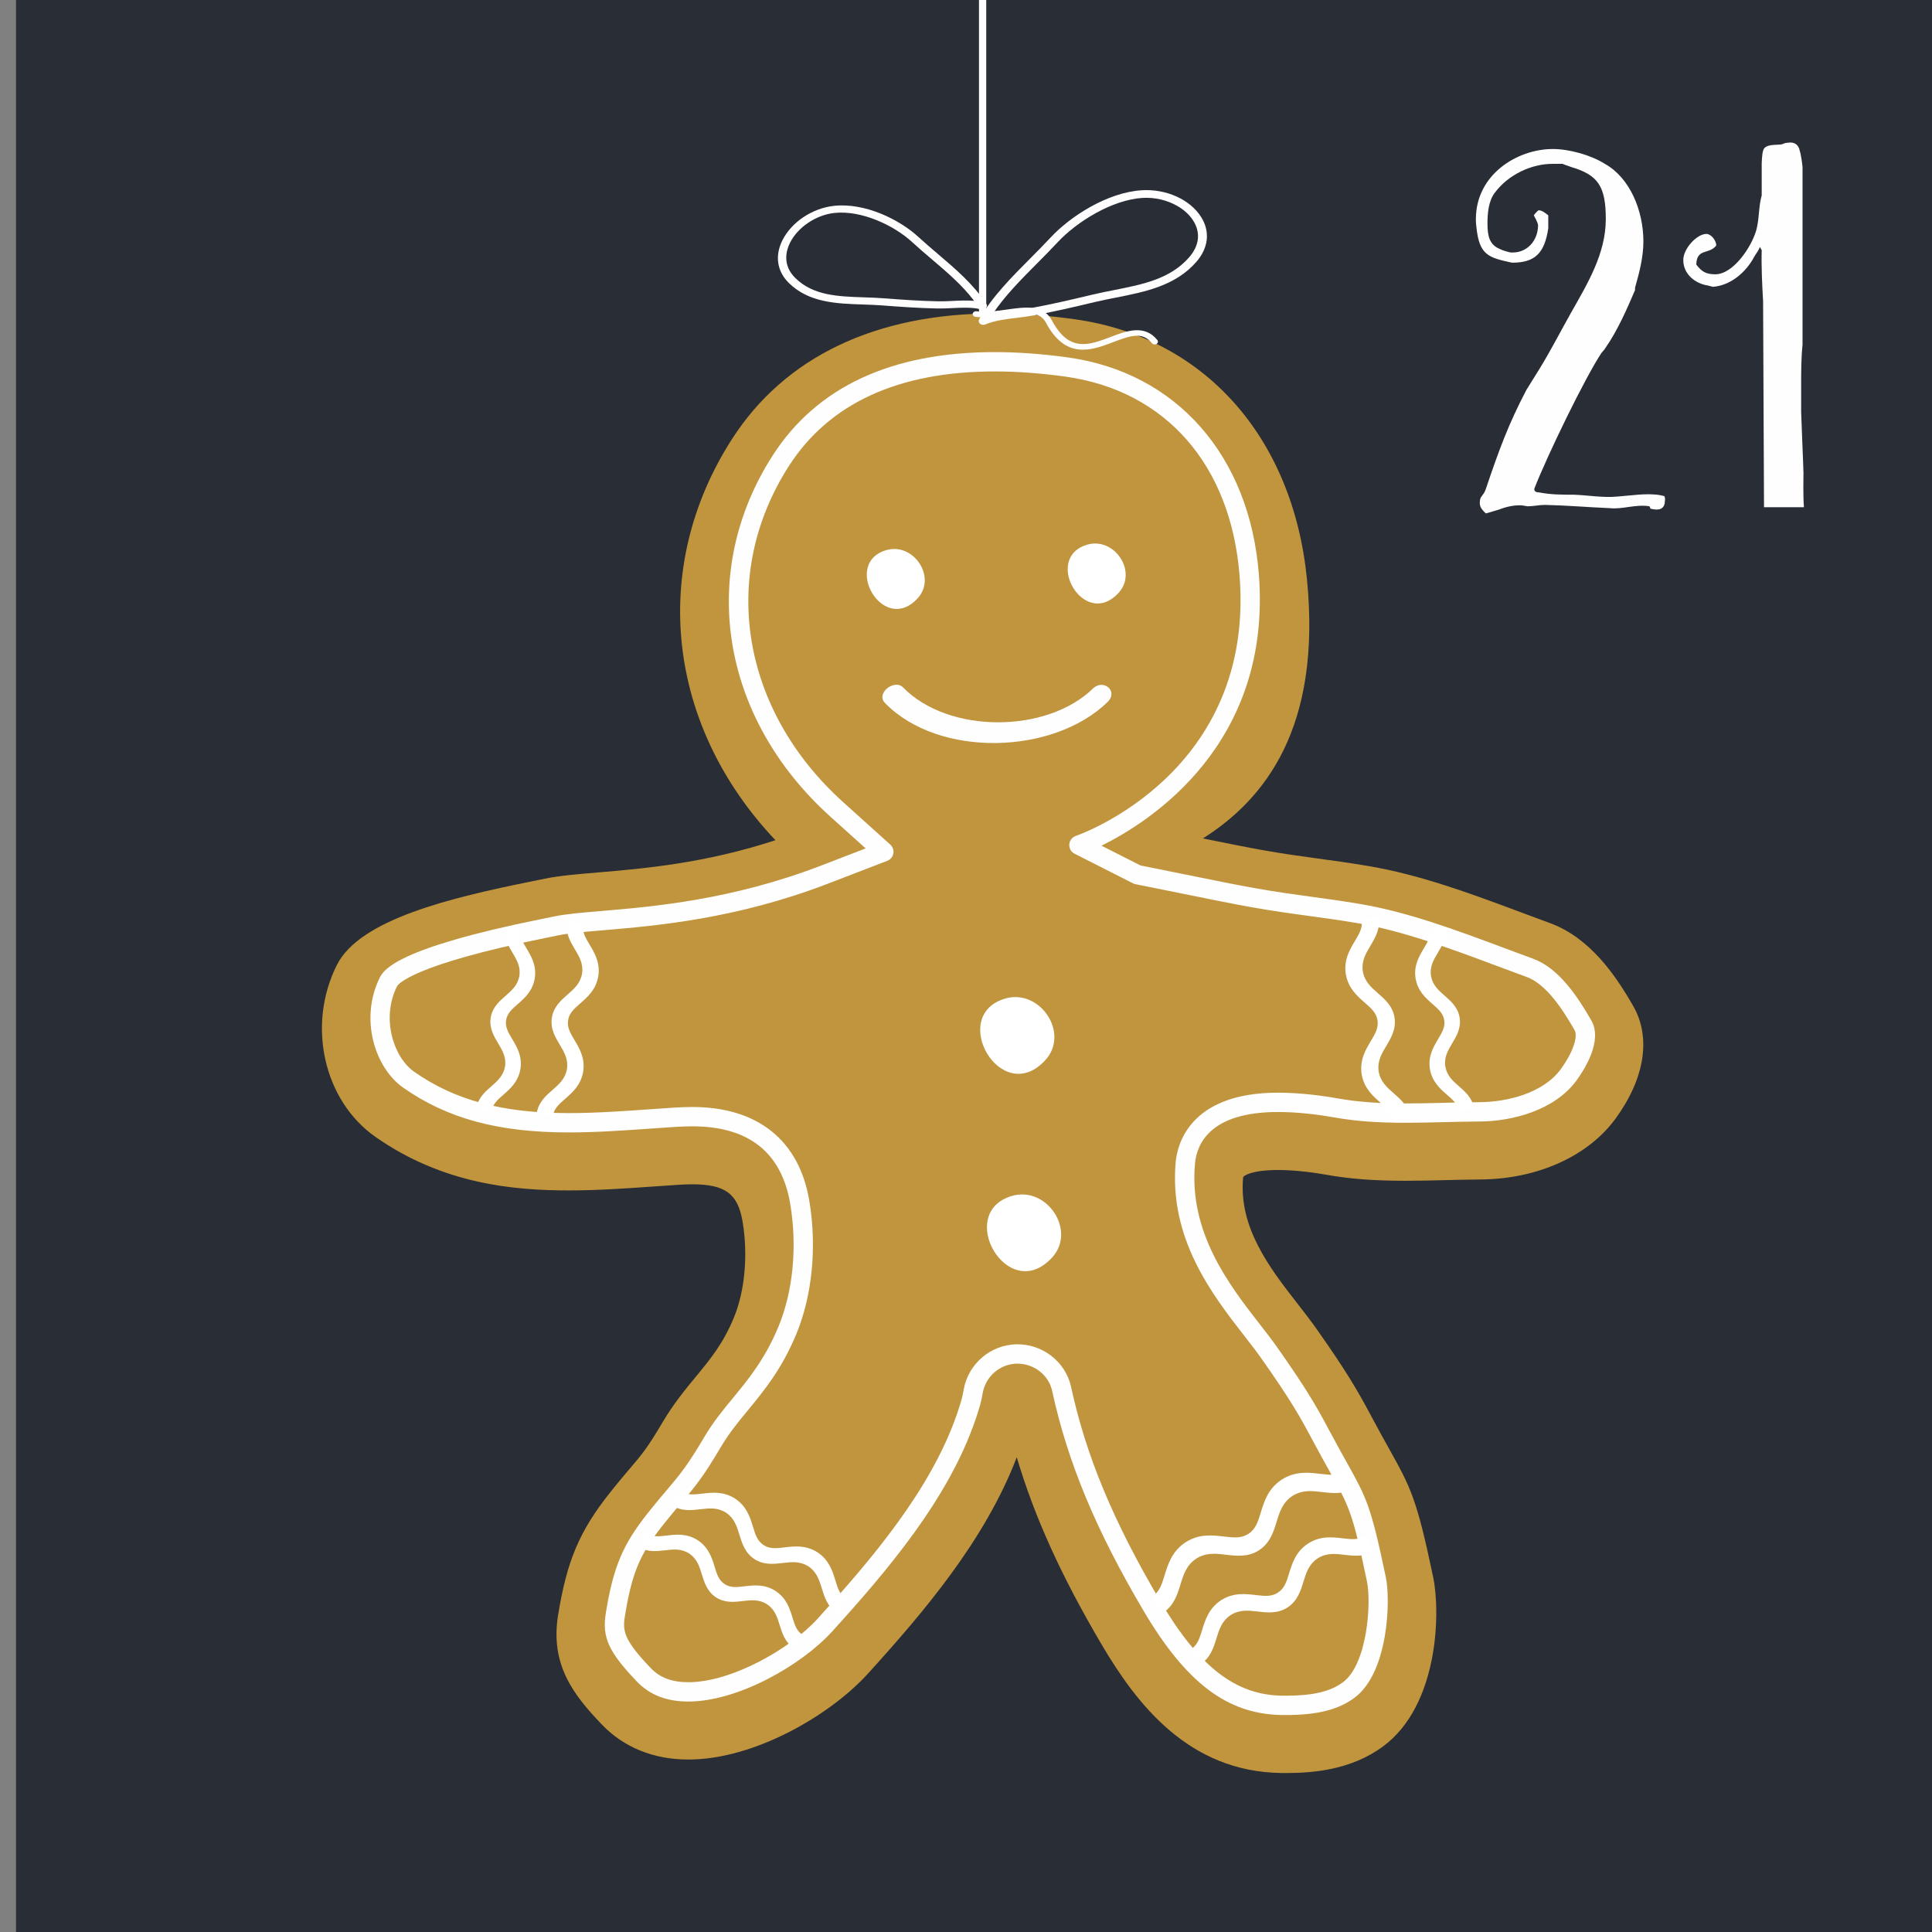<?xml version="1.0" encoding="UTF-8" standalone="no"?>
<!-- Created with Inkscape (http://www.inkscape.org/) -->

<svg
   width="282.222mm"
   height="282.222mm"
   viewBox="0 0 282.222 282.222"
   version="1.1"
   id="svg708158"
   xmlns="http://www.w3.org/2000/svg"
   xmlns:svg="http://www.w3.org/2000/svg">
  <rect x="0" y="0" width="282.222" height="282.222" fill="#808080" stroke="none"/>
  <defs
     id="defs708155">
    <clipPath
       clipPathUnits="userSpaceOnUse"
       id="clipPath12462">
      <path
         d="M 480.122,1494.57 H 877.356 V 1185.42 H 480.122 Z"
         id="path12460" />
    </clipPath>
    <clipPath
       clipPathUnits="userSpaceOnUse"
       id="clipPath12482">
      <path
         d="M 423.184,1637.56 H 794.925 V 1321.54 H 423.184 Z"
         id="path12480" />
    </clipPath>
    <clipPath
       clipPathUnits="userSpaceOnUse"
       id="clipPath23356">
      <path
         d="m 3255.91,2517.95 h 302.73 v -283.81 h -302.73 z"
         id="path23354" />
    </clipPath>
    <clipPath
       clipPathUnits="userSpaceOnUse"
       id="clipPath24694">
      <path
         d="m 1456.25,2503.52 h 68.61 v -134.61 h -68.61 z"
         id="path24692" />
    </clipPath>
    <linearGradient
       x1="0"
       y1="0"
       x2="1"
       y2="0"
       gradientUnits="userSpaceOnUse"
       gradientTransform="matrix(-0.031,-1.861,1.861,-0.031,1675.658,2578.454)"
       spreadMethod="pad"
       id="linearGradient24744">
      <stop
         style="stop-opacity:1;stop-color:#fcee83"
         offset="0"
         id="stop24740" />
      <stop
         style="stop-opacity:1;stop-color:#f6b620"
         offset="1"
         id="stop24742" />
    </linearGradient>
    <linearGradient
       x1="0"
       y1="0"
       x2="1"
       y2="0"
       gradientUnits="userSpaceOnUse"
       gradientTransform="matrix(-0.002,-0.126,0.126,-0.002,1687.946,2689.415)"
       spreadMethod="pad"
       id="linearGradient24764">
      <stop
         style="stop-opacity:1;stop-color:#fcee83"
         offset="0"
         id="stop24760" />
      <stop
         style="stop-opacity:1;stop-color:#f6b620"
         offset="1"
         id="stop24762" />
    </linearGradient>
    <clipPath
       clipPathUnits="userSpaceOnUse"
       id="clipPath12462-9">
      <path
         d="M 480.122,1494.57 H 877.356 V 1185.42 H 480.122 Z"
         id="path12460-1" />
    </clipPath>
    <clipPath
       clipPathUnits="userSpaceOnUse"
       id="clipPath12482-7">
      <path
         d="M 423.184,1637.56 H 794.925 V 1321.54 H 423.184 Z"
         id="path12480-7" />
    </clipPath>
    <clipPath
       clipPathUnits="userSpaceOnUse"
       id="clipPath23356-8">
      <path
         d="m 3255.91,2517.95 h 302.73 v -283.81 h -302.73 z"
         id="path23354-2" />
    </clipPath>
    <clipPath
       clipPathUnits="userSpaceOnUse"
       id="clipPath24694-7">
      <path
         d="m 1456.25,2503.52 h 68.61 v -134.61 h -68.61 z"
         id="path24692-5" />
    </clipPath>
    <clipPath
       clipPathUnits="userSpaceOnUse"
       id="clipPath12462-3">
      <path
         d="M 480.122,1494.57 H 877.356 V 1185.42 H 480.122 Z"
         id="path12460-8" />
    </clipPath>
    <clipPath
       clipPathUnits="userSpaceOnUse"
       id="clipPath12482-0">
      <path
         d="M 423.184,1637.56 H 794.925 V 1321.54 H 423.184 Z"
         id="path12480-4" />
    </clipPath>
    <clipPath
       clipPathUnits="userSpaceOnUse"
       id="clipPath24694-6">
      <path
         d="m 1456.25,2503.52 h 68.61 v -134.61 h -68.61 z"
         id="path24692-4" />
    </clipPath>
  </defs>
  <g
     id="layer1"
     transform="translate(518.432,14.092)">
    <g
       id="g649292"
       transform="matrix(0.353,0,0,-0.353,-4230.031,149.667)">
      <path
         d="m 11321.068,-335.802 h -800 v 800 h 800 z"
         style="fill:#292d36;fill-opacity:1;fill-rule:nonzero;stroke:none"
         id="path2948-6" />
      <path
         d="m 10922.568,303.26 h -3 v 160.938 h 3 z"
         style="fill:#fefefe;fill-opacity:1;fill-rule:nonzero;stroke:none"
         id="path2950-7" />
      <g
         id="g2952-7"
         transform="translate(11044.578,-269.79)">
        <path
           d="m 0,0 c -38.339,0.547 -59.785,28.633 -74.191,53.039 -16.574,28.106 -27.836,52.754 -35.187,77.625 -13.163,-34.422 -38.598,-64.195 -61.6,-89.555 C -186.611,23.883 -217.96,5.57 -245.271,5.57 c -14.359,0 -26.74,5.012 -35.803,14.492 -11.47,12.001 -21.488,24.493 -18.107,45.301 3.635,22.426 8.826,34.703 21.367,50.524 3.652,4.605 6.305,7.718 8.52,10.32 4.701,5.516 7.062,8.285 13.308,18.852 4.582,7.746 9.246,13.402 13.758,18.875 6.098,7.394 11.365,13.785 15.777,24.484 4.564,11.051 5.918,25.894 3.619,39.711 -1.925,11.57 -7.177,15.476 -20.814,15.476 -1.889,0 -3.834,-0.078 -5.825,-0.207 -3.284,-0.211 -6.593,-0.441 -9.921,-0.675 -11.493,-0.809 -23.378,-1.645 -35.358,-1.645 -22.555,0 -52.037,2.52 -80.058,22.184 -21.411,15.031 -28.402,46.261 -15.922,71.099 9.478,18.858 46.752,27.787 80.947,34.676 l 5.195,1.057 c 5.741,1.197 13.121,1.822 21.67,2.547 19.055,1.613 44.325,3.754 73.676,13.363 -44.797,47.281 -52.342,112.504 -17.992,165.984 21.849,34.018 59.459,52 108.765,52 10.505,0 21.633,-0.808 33.079,-2.402 53.37,-7.438 90.183,-48.576 96.078,-107.359 6.187,-61.737 -17.461,-91.311 -43.027,-107.485 9.5,-1.931 18.308,-3.707 24.5,-4.805 9.265,-1.64 15.972,-2.552 23.074,-3.517 6.172,-0.838 12.551,-1.705 20.801,-3.088 21.586,-3.623 42.699,-11.508 63.112,-19.135 4.04,-1.508 8.056,-3.008 12.044,-4.463 16.648,-6.084 27.211,-21.572 34.554,-34.388 7.43,-12.983 4.778,-29.916 -7.273,-46.467 -11.426,-15.692 -32.418,-25.141 -56.157,-25.277 -4.816,-0.032 -9.586,-0.149 -14.323,-0.262 -5.548,-0.137 -11.055,-0.27 -16.555,-0.27 -12.977,0 -23.075,0.774 -32.743,2.5 -4.105,0.731 -12.175,1.957 -20.019,1.957 -10.621,0 -14.309,-2.304 -14.383,-3.097 -1.933,-20.813 11.121,-37.59 22.641,-52.395 2.796,-3.594 5.433,-6.988 7.801,-10.351 11.827,-16.774 16.707,-24.985 22.59,-36.036 2.855,-5.367 5.226,-9.621 7.241,-13.238 9.11,-16.355 11.559,-20.75 18.372,-53.363 C 66.036,66.188 65.117,27.93 42.223,11.02 28.852,1.129 12.867,-0.012 2.008,-0.012 Z"
           style="fill:#c1953d;fill-opacity:1;fill-rule:nonzero;stroke:none"
           id="path2954-3" />
      </g>
      <g
         id="g2956-9"
         transform="translate(10929.394,-127.676)">
        <path
           d="m 0,0 c -11.882,-34.541 -37.48,-64.907 -61.721,-91.631 -20.394,-22.477 -71.773,-48.73 -98.385,-20.894 -11.831,12.375 -18.622,22.322 -15.995,38.492 3.248,20.04 7.598,31.516 19.739,46.836 11.502,14.506 12.873,13.879 22.446,30.071 10.344,17.484 21.755,24.284 30.045,44.38 5.519,13.36 6.479,29.846 4.114,44.071 -3.435,20.635 -17.725,23.059 -35.043,21.946 -39.322,-2.521 -82.247,-8.229 -120.229,18.421 -17.408,12.227 -24.373,39.065 -13.369,60.962 9.296,18.497 62.319,27.67 80.63,31.495 18.623,3.884 59.01,1.449 108.48,20.51 -48.178,43.378 -61.825,109.162 -26.033,164.891 29.145,45.378 82.595,53.161 134.008,45.998 51.324,-7.152 83.864,-46.77 89.224,-100.234 4.96,-49.485 -7.057,-88.297 -59.104,-110.001 16.102,-3.167 35.894,-7.373 47.142,-9.366 17.662,-3.127 26.514,-3.696 43.946,-6.62 25.031,-4.2 49.849,-14.508 73.738,-23.223 13.583,-4.962 22.916,-17.862 30.354,-30.849 6.579,-11.499 1.901,-25.833 -6.801,-37.779 -11.719,-16.104 -32.635,-21.89 -49.733,-21.989 -21.125,-0.132 -41.248,-1.892 -62.17,1.843 -15.201,2.709 -42.523,5.014 -43.77,-8.267 -2.733,-29.381 19.613,-50.678 31.862,-68.094 12.083,-17.14 16.693,-25.089 22.071,-35.194 15.376,-28.891 16.766,-25.8 24.845,-64.481 2.651,-12.72 1.714,-47.663 -17.638,-61.957 -10.787,-7.974 -23.907,-9.636 -37.36,-9.449 -31.973,0.455 -51.711,22.502 -67.408,49.101 C 27.038,-45.669 12.17,-11.77 5.839,29.061 4.914,21.717 4.268,14.263 2.246,7.108 1.556,4.727 0.819,2.347 0,0"
           style="fill:#c1953d;fill-opacity:1;fill-rule:nonzero;stroke:none"
           id="path2958-2" />
      </g>
      <g
         id="g2960-9"
         transform="translate(11160.412,21.577)">
        <path
           d="m 0,0 c -7.312,-10.051 -22.191,-13.699 -33.676,-13.766 -5.004,-0.031 -9.941,-0.148 -14.847,-0.269 l -0.567,-0.016 c -5.125,-0.121 -10.219,-0.246 -15.305,-0.246 -11.257,0 -19.835,0.637 -27.824,2.063 -6.125,1.093 -15.426,2.394 -24.937,2.394 -36.739,0 -41.633,-21.801 -42.262,-28.484 -2.965,-31.867 15.172,-55.176 28.461,-72.254 2.562,-3.297 4.984,-6.41 6.953,-9.215 12.035,-17.059 16.039,-24.176 20.777,-33.086 2.961,-5.551 5.414,-9.957 7.5,-13.703 8.219,-14.754 9.481,-17.02 15.422,-45.461 1.903,-9.117 0.121,-34.352 -9.941,-41.785 -5.195,-3.84 -12.465,-5.551 -23.551,-5.551 l -1.66,0.012 c -19.285,0.277 -34.375,12.023 -50.449,39.265 -19.305,32.727 -30.664,60.02 -36.824,88.497 -2.25,10.375 -11.762,17.8 -22.485,17.64 -10.82,-0.156 -20.056,-8.047 -21.963,-18.758 -0.289,-1.617 -0.572,-3.027 -0.836,-3.957 -0.562,-1.953 -1.187,-3.976 -1.894,-5.996 -10.848,-31.543 -35.444,-60.293 -57.645,-84.769 -11.549,-12.727 -35.824,-26.352 -53.552,-26.352 -6.807,0 -11.752,1.856 -15.563,5.84 -11.035,11.543 -11.721,15.23 -10.707,21.465 2.885,17.816 6.105,25.551 15.668,37.617 3.369,4.246 5.822,7.125 7.887,9.547 5.666,6.652 8.957,10.683 16.103,22.769 3.471,5.868 7.254,10.454 11.258,15.313 6.58,7.98 14.037,17.023 20.059,31.617 6.57,15.91 8.521,35.953 5.353,54.984 -4.17,25.075 -21.371,38.883 -48.432,38.883 -2.47,0 -5.015,-0.097 -7.623,-0.261 -3.335,-0.215 -6.701,-0.45 -10.089,-0.692 -10.987,-0.773 -22.348,-1.574 -33.393,-1.574 -27.389,0 -47.119,5.273 -63.975,17.102 -8.699,6.105 -13.709,22.234 -7.097,35.406 0.51,0.879 6.556,8.92 61.574,20.004 l 5.387,1.095 c 4.066,0.85 10.662,1.409 18.306,2.055 21.948,1.859 55.116,4.668 93.272,19.371 l 24.33,9.375 c 1.299,0.5 2.244,1.639 2.496,3.006 0.252,1.367 -0.223,2.77 -1.258,3.699 l -19.377,17.446 c -42.445,38.216 -51.521,94.164 -22.584,139.218 16.678,25.967 45.346,39.133 85.205,39.133 9.211,0 19.039,-0.719 29.215,-2.135 41.512,-5.785 68.457,-36.566 72.074,-82.338 6.399,-80.9 -64.757,-106.691 -67.789,-107.75 -1.515,-0.527 -2.57,-1.91 -2.675,-3.509 -0.11,-1.602 0.75,-3.112 2.179,-3.836 l 24.192,-12.26 c 0.328,-0.166 0.675,-0.285 1.035,-0.357 5.719,-1.123 11.906,-2.381 18.004,-3.622 l 1.004,-0.203 c 10.918,-2.22 21.226,-4.32 28.507,-5.611 9.813,-1.736 17.11,-2.729 24.391,-3.719 5.902,-0.802 12.004,-1.633 19.742,-2.931 18.946,-3.18 38.778,-10.59 57.957,-17.756 4.102,-1.531 8.176,-3.051 12.227,-4.531 C -6.113,35.094 0.641,24.746 5.613,16.062 7.168,13.352 4.805,6.598 0,0 m 12.559,20.039 c -5.653,9.863 -13.493,21.68 -24.059,25.539 -4.027,1.471 -8.086,2.985 -12.168,4.512 -19.531,7.297 -39.73,14.842 -59.437,18.15 -7.856,1.319 -14.02,2.156 -20.211,3 -6.977,0.948 -14.192,1.928 -23.844,3.639 -7.184,1.271 -17.445,3.361 -28.313,5.572 l -1.004,0.203 c -5.921,1.205 -11.929,2.426 -17.507,3.526 l -16.164,8.189 c 20.125,9.926 70.671,42.063 65.109,112.41 -3.879,49.041 -34.129,83.385 -78.949,89.629 -10.535,1.469 -20.739,2.213 -30.317,2.213 -42.759,0 -73.691,-14.402 -91.935,-42.809 -31.137,-48.476 -21.506,-108.55 23.963,-149.488 l 14.531,-13.084 -18.246,-7.031 c -37.092,-14.291 -69.576,-17.043 -91.08,-18.865 -7.897,-0.668 -14.715,-1.246 -19.237,-2.19 l -5.359,-1.09 c -60.141,-12.117 -65.238,-20.943 -67.025,-24.048 -8.678,-17.27 -2.075,-37.598 9.539,-45.75 18.285,-12.832 39.433,-18.555 68.57,-18.555 11.326,0 22.83,0.812 33.955,1.598 3.373,0.234 6.723,0.468 10.039,0.683 2.432,0.156 4.805,0.246 7.111,0.246 23.348,0 36.987,-10.832 40.542,-32.195 2.927,-17.602 1.158,-36.051 -4.858,-50.617 -5.562,-13.485 -12.615,-22.039 -18.836,-29.582 -4.209,-5.106 -8.183,-9.926 -11.973,-16.332 -6.812,-11.52 -9.933,-15.344 -15.322,-21.668 -2.094,-2.457 -4.601,-5.403 -8.049,-9.746 -10.343,-13.055 -14.222,-22.321 -17.298,-41.309 -1.62,-9.973 1.136,-16.051 12.824,-28.277 5.347,-5.59 12.33,-8.309 21.344,-8.309 20.496,0 46.832,15.039 59.478,28.977 22.736,25.062 47.941,54.566 59.277,87.523 0.75,2.141 1.422,4.313 2.03,6.418 0.32,1.137 0.674,2.82 1.017,4.754 1.237,6.945 7.209,12.059 14.205,12.16 6.989,0.039 13.102,-4.672 14.547,-11.336 6.352,-29.347 17.996,-57.371 37.754,-90.863 17.68,-29.965 34.797,-42.883 57.234,-43.203 h 0.032 l 1.707,-0.012 c 12.933,0 21.672,2.195 28.332,7.117 14.054,10.379 15.023,40.25 13.015,49.852 -6.187,29.637 -7.921,32.75 -16.257,47.719 -2.071,3.714 -4.5,8.074 -7.43,13.574 -4.879,9.176 -9,16.492 -21.297,33.926 -2.074,2.957 -4.555,6.148 -7.23,9.586 -12.422,15.964 -29.434,37.828 -26.758,66.539 0.738,7.925 6.183,21.226 34.293,21.226 8.929,0 17.726,-1.234 23.531,-2.269 8.469,-1.512 17.484,-2.188 29.23,-2.188 5.149,0 10.305,0.125 15.5,0.25 l 0.567,0.012 c 4.859,0.121 9.75,0.238 14.699,0.269 13.438,0.075 31.027,4.598 40.098,17.055 3.41,4.684 10.832,16.469 6.09,24.75"
           style="fill:#fefefe;fill-opacity:1;fill-rule:nonzero;stroke:none"
           id="path2962-1" />
      </g>
      <g
         id="g2964-7"
         transform="translate(10894.191,216.326)">
        <path
           d="M 0,0 C 8.033,8.761 -1.767,23.229 -12.996,19.922 -31.528,14.457 -14.237,-15.53 0,0"
           style="fill:#ffffff;fill-opacity:1;fill-rule:nonzero;stroke:none"
           id="path2966-4" />
      </g>
      <g
         id="g2968-6"
         transform="translate(10947.008,25.186)">
        <path
           d="M 0,0 C 10.281,11.215 -2.253,29.729 -16.615,25.495 -40.338,18.501 -18.211,-19.871 0,0"
           style="fill:#ffffff;fill-opacity:1;fill-rule:nonzero;stroke:none"
           id="path2970-0" />
      </g>
      <g
         id="g2972-6"
         transform="translate(10949.812,-56.485)">
        <path
           d="M 0,0 C 10.271,11.214 -2.26,29.729 -16.626,25.491 -40.34,18.508 -18.225,-19.869 0,0"
           style="fill:#ffffff;fill-opacity:1;fill-rule:nonzero;stroke:none"
           id="path2974-4" />
      </g>
      <g
         id="g2976-2"
         transform="translate(10977.334,218.583)">
        <path
           d="M 0,0 C 8.036,8.764 -1.77,23.234 -12.997,19.923 -31.527,14.46 -14.234,-15.526 0,0"
           style="fill:#ffffff;fill-opacity:1;fill-rule:nonzero;stroke:none"
           id="path2978-3" />
      </g>
      <g
         id="g2980-1"
         transform="translate(10880.686,172.969)">
        <path
           d="m 0,0 c 22.335,-22.838 69.676,-21.411 92.084,0.434 4.644,4.525 -1.783,9.73 -6.028,5.591 C 66.97,-12.58 26.328,-12.819 7.474,6.459 3.883,10.131 -3.944,4.032 0,0"
           style="fill:#fefefe;fill-opacity:1;fill-rule:nonzero;stroke:none"
           id="path2982-4" />
      </g>
      <g
         id="g2984-6"
         transform="translate(10732.323,71.459)">
        <path
           d="m 0,0 c -1.652,2.765 -2.954,4.95 -2.506,7.777 l -6.378,1.01 c -0.678,-4.282 1.327,-7.649 3.101,-10.619 1.746,-2.926 3.396,-5.69 2.836,-9.538 -0.656,-3.834 -3.079,-5.954 -5.644,-8.197 -2.603,-2.277 -5.551,-4.858 -6.229,-9.141 -0.678,-4.283 1.327,-7.649 3.101,-10.619 1.746,-2.926 3.396,-5.691 2.836,-9.538 -0.656,-3.834 -3.079,-5.954 -5.644,-8.198 -2.604,-2.276 -5.551,-4.857 -6.229,-9.141 l 6.378,-1.009 c 0.447,2.828 2.36,4.503 4.786,6.622 2.883,2.524 6.143,5.378 7.061,10.58 h 0.006 c 0.014,0.093 0.028,0.183 0.043,0.271 l -0.006,0.001 c 0.734,5.231 -1.485,8.953 -3.448,12.243 -1.652,2.766 -2.954,4.951 -2.506,7.777 0.447,2.829 2.36,4.504 4.786,6.624 2.883,2.523 6.143,5.377 7.061,10.579 h 0.006 c 0.014,0.094 0.028,0.183 0.043,0.271 l -0.006,10e-4 C 4.182,-7.013 1.963,-3.291 0,0"
           style="fill:#ffffff;fill-opacity:1;fill-rule:nonzero;stroke:none"
           id="path2986-9" />
      </g>
      <g
         id="g2988-7"
         transform="translate(10758.425,73.014)">
        <path
           d="m 0,0 c -1.74,2.913 -3.111,5.215 -2.64,8.192 l -6.717,1.064 c -0.714,-4.511 1.398,-8.057 3.266,-11.185 1.84,-3.082 3.577,-5.994 2.987,-10.046 -0.69,-4.039 -3.243,-6.271 -5.944,-8.633 -2.743,-2.399 -5.848,-5.118 -6.561,-9.629 -0.714,-4.511 1.398,-8.057 3.266,-11.184 1.839,-3.082 3.577,-5.994 2.987,-10.047 -0.691,-4.038 -3.244,-6.271 -5.945,-8.634 -2.742,-2.398 -5.846,-5.116 -6.561,-9.628 l 6.717,-1.064 c 0.472,2.98 2.487,4.743 5.042,6.976 3.037,2.658 6.471,5.664 7.437,11.144 l 0.006,-10e-4 c 0.016,0.099 0.031,0.193 0.045,0.285 l -0.006,10e-4 c 0.774,5.511 -1.564,9.431 -3.631,12.896 -1.74,2.913 -3.112,5.215 -2.64,8.192 0.472,2.98 2.487,4.743 5.041,6.976 3.037,2.657 6.471,5.664 7.437,11.143 h 0.006 c 0.016,0.099 0.031,0.193 0.045,0.286 H 3.632 C 4.405,-7.385 2.068,-3.465 0,0"
           style="fill:#ffffff;fill-opacity:1;fill-rule:nonzero;stroke:none"
           id="path2990-2" />
      </g>
      <g
         id="g2992-8"
         transform="translate(10790.333,-171.529)">
        <path
           d="M 0,0 C -3.24,-0.384 -5.799,-0.684 -8.229,0.899 L -11.8,-4.579 c 3.679,-2.399 7.622,-1.938 11.101,-1.526 3.428,0.405 6.667,0.787 9.992,-1.324 3.274,-2.192 4.232,-5.309 5.246,-8.609 1.027,-3.35 2.194,-7.143 5.875,-9.542 3.679,-2.398 7.622,-1.937 11.101,-1.525 3.428,0.405 6.667,0.786 9.993,-1.324 3.273,-2.192 4.231,-5.309 5.244,-8.609 1.028,-3.35 2.196,-7.143 5.876,-9.542 l 3.572,5.479 c -2.43,1.584 -3.187,4.046 -4.144,7.166 -1.14,3.71 -2.431,7.905 -6.862,10.906 l 0.004,0.005 c -0.081,0.052 -0.157,0.102 -0.233,0.151 l -0.004,-0.004 c -4.533,2.843 -8.893,2.331 -12.747,1.877 -3.24,-0.384 -5.799,-0.684 -8.228,0.899 -2.43,1.584 -3.187,4.046 -4.144,7.166 -1.14,3.71 -2.43,7.906 -6.862,10.906 l 0.003,0.005 c -0.08,0.052 -0.156,0.102 -0.233,0.152 L 12.748,-1.877 C 8.214,0.966 3.854,0.454 0,0"
           style="fill:#ffffff;fill-opacity:1;fill-rule:nonzero;stroke:none"
           id="path2994-1" />
      </g>
      <g
         id="g2996-6"
         transform="translate(10805.027,-154.185)">
        <path
           d="m 0,0 c -3.431,-0.406 -6.141,-0.724 -8.712,0.952 l -3.782,-5.802 c 3.895,-2.539 8.07,-2.05 11.754,-1.615 3.63,0.429 7.059,0.833 10.581,-1.4 3.466,-2.323 4.48,-5.623 5.553,-9.116 1.088,-3.547 2.324,-7.563 6.221,-10.104 3.896,-2.539 8.07,-2.05 11.754,-1.614 3.629,0.428 7.059,0.832 10.58,-1.403 3.467,-2.321 4.481,-5.622 5.554,-9.115 1.088,-3.547 2.324,-7.562 6.221,-10.103 l 3.782,5.801 c -2.573,1.678 -3.375,4.285 -4.387,7.587 -1.207,3.929 -2.574,8.37 -7.265,11.548 l 0.002,0.005 c -0.085,0.056 -0.166,0.108 -0.246,0.161 l -0.004,-0.006 c -4.8,3.011 -9.416,2.469 -13.497,1.989 -3.43,-0.407 -6.14,-0.725 -8.712,0.952 -2.573,1.678 -3.375,4.284 -4.388,7.587 -1.207,3.928 -2.573,8.371 -7.265,11.548 l 0.004,0.004 c -0.086,0.056 -0.167,0.109 -0.247,0.162 L 13.498,-1.988 C 8.697,1.022 4.082,0.48 0,0"
           style="fill:#ffffff;fill-opacity:1;fill-rule:nonzero;stroke:none"
           id="path2998-5" />
      </g>
      <g
         id="g3000-7"
         transform="translate(11070.091,-172.676)">
        <path
           d="m 0,0 c 3.622,-0.429 6.482,-0.764 9.197,1.006 l 3.992,-6.124 C 9.077,-7.799 4.67,-7.283 0.782,-6.823 c -3.831,0.452 -7.451,0.879 -11.169,-1.48 -3.658,-2.45 -4.729,-5.934 -5.861,-9.622 -1.149,-3.743 -2.453,-7.982 -6.567,-10.664 -4.112,-2.681 -8.518,-2.164 -12.407,-1.705 -3.831,0.452 -7.451,0.879 -11.169,-1.479 -3.658,-2.451 -4.729,-5.935 -5.861,-9.623 -1.149,-3.744 -2.454,-7.982 -6.567,-10.664 l -3.992,6.124 c 2.716,1.771 3.561,4.522 4.631,8.009 1.274,4.146 2.717,8.835 7.669,12.189 l -0.004,0.006 c 0.091,0.058 0.177,0.114 0.261,0.169 l 0.003,-0.005 c 5.067,3.177 9.939,2.605 14.247,2.097 3.622,-0.428 6.482,-0.763 9.197,1.006 2.716,1.771 3.562,4.523 4.631,8.009 1.274,4.146 2.717,8.835 7.669,12.188 l -0.004,0.006 c 0.091,0.059 0.176,0.115 0.261,0.169 l 0.003,-0.005 C -9.18,1.08 -4.308,0.508 0,0"
           style="fill:#ffffff;fill-opacity:1;fill-rule:nonzero;stroke:none"
           id="path3002-7" />
      </g>
      <g
         id="g3004-2"
         transform="translate(11060.703,-145.988)">
        <path
           d="m 0,0 c 4.002,-0.474 7.165,-0.845 10.165,1.111 l 4.412,-6.768 C 10.032,-8.62 5.162,-8.05 0.863,-7.542 c -4.234,0.5 -8.235,0.972 -12.343,-1.635 -4.044,-2.708 -5.228,-6.559 -6.479,-10.635 -1.27,-4.137 -2.712,-8.823 -7.258,-11.787 -4.545,-2.963 -9.415,-2.392 -13.714,-1.883 -4.234,0.499 -8.235,0.97 -12.343,-1.636 -4.044,-2.708 -5.227,-6.56 -6.479,-10.636 -1.269,-4.137 -2.712,-8.822 -7.258,-11.786 l -4.412,6.769 c 3.001,1.957 3.937,4.998 5.118,8.851 1.409,4.583 3.003,9.766 8.476,13.472 l -0.004,0.007 c 0.1,0.064 0.195,0.126 0.288,0.186 l 0.004,-0.006 c 5.601,3.513 10.985,2.88 15.747,2.32 4.002,-0.474 7.164,-0.845 10.164,1.111 3.003,1.957 3.938,4.998 5.119,8.851 1.408,4.583 3.003,9.766 8.476,13.472 l -0.004,0.006 c 0.1,0.065 0.195,0.127 0.288,0.188 l 0.004,-0.006 C -10.146,1.193 -4.762,0.561 0,0"
           style="fill:#ffffff;fill-opacity:1;fill-rule:nonzero;stroke:none"
           id="path3006-5" />
      </g>
      <g
         id="g3008-5"
         transform="translate(11103.654,71.459)">
        <path
           d="m 0,0 c 1.652,2.765 2.955,4.95 2.507,7.777 l 6.377,1.01 C 9.562,4.505 7.557,1.138 5.783,-1.832 4.037,-4.758 2.387,-7.522 2.947,-11.37 c 0.656,-3.834 3.079,-5.954 5.644,-8.197 2.604,-2.277 5.551,-4.858 6.229,-9.141 0.678,-4.283 -1.327,-7.649 -3.101,-10.619 -1.746,-2.926 -3.396,-5.691 -2.835,-9.538 0.655,-3.834 3.078,-5.954 5.643,-8.198 2.604,-2.276 5.551,-4.857 6.229,-9.141 l -6.377,-1.009 c -0.448,2.828 -2.361,4.503 -4.787,6.622 -2.883,2.524 -6.143,5.378 -7.061,10.58 H 2.525 c -0.014,0.093 -0.028,0.183 -0.042,0.271 l 0.005,0.001 c -0.734,5.231 1.485,8.953 3.448,12.243 1.652,2.766 2.954,4.951 2.507,7.777 -0.448,2.829 -2.361,4.504 -4.787,6.624 -2.883,2.523 -6.143,5.377 -7.061,10.579 h -0.006 c -0.014,0.094 -0.028,0.183 -0.042,0.271 l 0.005,10e-4 C -4.182,-7.013 -1.963,-3.291 0,0"
           style="fill:#ffffff;fill-opacity:1;fill-rule:nonzero;stroke:none"
           id="path3010-0" />
      </g>
      <g
         id="g3012-3"
         transform="translate(11075.147,74.533)">
        <path
           d="M 0,0 C 1.826,3.057 3.265,5.473 2.771,8.597 L 9.819,9.713 C 10.568,4.979 8.352,1.258 6.392,-2.023 4.461,-5.258 2.638,-8.313 3.257,-12.565 c 0.725,-4.239 3.404,-6.581 6.238,-9.061 2.878,-2.517 6.135,-5.368 6.885,-10.103 0.749,-4.734 -1.467,-8.455 -3.427,-11.737 -1.931,-3.233 -3.754,-6.289 -3.135,-10.542 0.725,-4.237 3.403,-6.581 6.238,-9.06 2.878,-2.516 6.135,-5.369 6.885,-10.104 l -7.049,-1.115 c -0.495,3.126 -2.609,4.976 -5.29,7.319 -3.186,2.789 -6.79,5.944 -7.804,11.695 l -0.006,-0.002 c -0.017,0.104 -0.033,0.203 -0.048,0.299 l 0.006,10e-4 c -0.812,5.784 1.641,9.897 3.811,13.534 1.826,3.055 3.265,5.471 2.77,8.595 -0.495,3.126 -2.609,4.978 -5.29,7.321 -3.187,2.788 -6.79,5.943 -7.804,11.693 l -0.007,-10e-4 c -0.016,0.104 -0.031,0.202 -0.047,0.3 l 0.006,10e-4 C -4.623,-7.75 -2.17,-3.636 0,0"
           style="fill:#ffffff;fill-opacity:1;fill-rule:nonzero;stroke:none"
           id="path3014-4" />
      </g>
      <g
         id="g3016-5"
         transform="translate(10880.251,340.462)">
        <path
           d="m 0,0 c 6.724,-0.52 14.551,-1.087 22.366,-1.245 1.935,-0.041 3.924,0.055 6.03,0.156 2.953,0.142 5.975,0.287 8.899,0.035 -4.841,6.429 -11.054,11.72 -17.584,17.28 -2.729,2.323 -5.461,4.65 -8.092,7.068 -7.519,6.92 -21.002,13.269 -32.223,12.017 -7.54,-0.838 -15.053,-5.889 -18.254,-12.268 -1.569,-3.128 -3.373,-9.189 2.17,-14.649 C -29.279,1.102 -19.093,0.76 -8.309,0.4 -5.533,0.307 -2.749,0.212 0,0 m 41.199,-4.602 c -0.313,-0.073 -0.644,-0.074 -0.956,0.008 -3.585,0.946 -7.822,0.741 -11.92,0.545 -2.081,-0.1 -4.234,-0.203 -6.307,-0.159 -7.915,0.159 -15.81,0.731 -22.587,1.256 -2.692,0.208 -5.419,0.299 -8.138,0.39 -10.996,0.368 -22.366,0.748 -30.663,8.916 -4.9,4.825 -5.866,11.268 -2.648,17.678 3.765,7.505 12.292,13.211 21.232,14.218 12.906,1.439 27.202,-5.65 35.022,-12.848 2.602,-2.392 5.308,-4.696 8.009,-6.996 7.311,-6.225 14.871,-12.663 20.15,-20.785 0.338,-0.522 0.246,-1.195 -0.233,-1.688 -0.258,-0.267 -0.597,-0.45 -0.961,-0.535"
           style="fill:#fefefe;fill-opacity:1;fill-rule:nonzero;stroke:none"
           id="path3018-2" />
      </g>
      <g
         id="g3020-6"
         transform="translate(11001.498,378.763)">
        <path
           d="m 0,0 c -4.113,2.324 -9.215,3.56 -14.275,3.246 -12.569,-0.778 -27.204,-9.851 -35.163,-18.411 -2.768,-2.978 -5.657,-5.881 -8.539,-8.778 -6.525,-6.562 -13.243,-13.315 -18.273,-20.808 3.144,0.762 6.419,1.159 9.62,1.545 2.336,0.283 4.543,0.551 6.688,0.949 7.851,1.458 15.55,3.219 24.694,5.413 l 0.002,-10e-4 c 3.023,0.724 6.091,1.33 9.149,1.936 11.975,2.366 23.284,4.602 31.117,13.557 4.244,4.855 4.844,10.263 1.688,15.226 C 5.148,-3.676 2.805,-1.584 0,0 m -81.21,-49.034 c -0.104,0.058 -0.203,0.127 -0.295,0.205 -0.557,0.482 -0.699,1.215 -0.349,1.823 5.36,9.342 13.341,17.365 21.06,25.127 2.856,2.871 5.715,5.746 8.458,8.696 8.203,8.821 23.528,18.715 37.794,19.6 C -4.471,7.039 5.373,2.604 9.96,-4.604 c 3.836,-6.032 3.116,-12.831 -1.978,-18.656 -8.644,-9.885 -21.151,-12.357 -33.247,-14.748 -3.003,-0.594 -6.017,-1.188 -8.984,-1.898 -9.209,-2.209 -16.969,-3.983 -24.911,-5.458 -2.276,-0.423 -4.654,-0.711 -6.952,-0.99 -4.576,-0.553 -9.305,-1.125 -13.267,-2.782 -0.597,-0.249 -1.291,-0.204 -1.831,0.102"
           style="fill:#fefefe;fill-opacity:1;fill-rule:nonzero;stroke:none"
           id="path3022-5" />
      </g>
      <g
         id="g3024-6"
         transform="translate(10962.598,319.205)">
        <path
           d="m 0,0 c -5.362,-0.002 -10.728,2.541 -15.295,11.1 -2.58,4.837 -7.702,4.369 -15.848,3.199 -4.375,-0.625 -8.897,-1.276 -13.333,-0.715 -0.741,0.093 -1.252,0.685 -1.144,1.319 0.108,0.635 0.795,1.085 1.538,0.982 4.015,-0.509 8.327,0.11 12.492,0.708 7.464,1.07 15.179,2.178 18.759,-4.527 C -5.71,-1.276 2.6,1.893 11.397,5.25 17.958,7.752 25.396,10.592 30.774,3.995 31.203,3.469 31.053,2.744 30.44,2.376 29.827,2.009 28.982,2.135 28.553,2.662 24.653,7.445 19.913,5.956 12.498,3.124 8.615,1.643 4.308,0 0,0"
           style="fill:#fefefe;fill-opacity:1;fill-rule:nonzero;stroke:none"
           id="path3026-6" />
      </g>
      <g
         id="g3028-1"
         transform="translate(11201.423,258.999)">
        <path
           d="M 0,0 C -5.57,0.962 -12.098,-0.19 -17.668,-0.573 -23.617,-1.152 -29.957,0 -35.715,0.192 c -5.183,0 -9.41,0 -14.402,0.96 -0.77,0 -2.113,0.193 -1.922,1.536 5.187,13.441 21.125,46.277 27.844,56.261 0.191,0.193 1.535,1.728 1.535,1.923 4.992,7.102 9.027,16.32 12.289,24 v 0.96 c 1.73,6.146 3.457,12.481 3.457,19.199 0,12.677 -5.566,26.31 -15.938,32.071 -5.757,3.648 -14.785,6.144 -21.503,6.144 -14.786,0 -31.875,-10.562 -31.875,-28.996 v -0.96 c 0,-0.575 0.191,-2.113 0.191,-2.113 1.152,-11.903 4.992,-12.864 14.785,-14.978 9.602,0 13.441,4.035 14.977,14.212 v 5.374 c -0.961,0.771 -2.496,2.113 -4.032,2.113 -0.769,-0.577 -1.921,-1.92 -1.921,-2.113 0,-0.19 0.96,-1.725 0.96,-1.918 0,0 0.77,-1.539 0.77,-2.112 0,-6.527 -4.609,-11.328 -10.371,-11.328 h -0.957 c -0.195,0 -3.266,0.765 -4.227,1.343 -4.609,1.726 -5.375,5.566 -5.375,10.558 0,4.228 0.383,9.411 3.071,12.867 5.57,7.489 15.171,11.907 23.812,11.907 h 4.223 c 0.191,-0.195 3.265,-1.153 3.648,-1.347 10.946,-3.262 14.211,-7.872 14.211,-21.505 0,-14.402 -7.683,-26.883 -14.402,-38.788 -4.227,-7.488 -8.449,-15.743 -13.059,-23.232 l -5.375,-8.644 C -62.789,29.379 -66.824,18.243 -72.008,2.879 c -0.765,-2.687 -2.305,-3.262 -2.496,-4.801 -0.383,-2.496 0.191,-3.452 2.113,-5.374 0.383,-0.383 0.575,-0.192 0.575,-0.192 l 5.187,1.535 c 2.879,1.152 6.336,1.922 9.406,1.731 l 2.496,-0.386 c 2.114,0 4.801,0.577 7.106,0.577 9.023,-0.191 17.473,-0.96 26.883,-1.343 5.183,-0.579 10.754,1.726 16.32,0.766 0.191,-0.193 0.387,-0.766 0.387,-0.962 2.301,-0.574 5.375,-0.956 5.949,2.304 0,0.771 0.387,1.923 -0.191,2.883 z"
           style="fill:#fefefe;fill-opacity:1;fill-rule:nonzero;stroke:none"
           id="path3030-2" />
      </g>
      <g
         id="g3032-6"
         transform="translate(11260.752,268.217)">
        <path
           d="m 0,0 c 0,1.727 -0.961,23.81 -0.961,25.153 v 10.754 c 0,5.757 0,11.52 0.574,17.089 v 73.54 c 0,0.387 -0.574,5.188 -1.152,6.723 -0.383,2.303 -1.918,3.456 -3.84,3.456 -0.574,0 -1.918,-0.191 -2.113,-0.191 0,0 -1.344,-0.579 -1.535,-0.579 -1.918,-0.383 -7.106,0.383 -7.68,-2.686 -0.383,-0.77 -0.574,-4.611 -0.574,-5.376 v -13.058 c -1.348,-4.61 -0.961,-9.984 -2.305,-14.595 -2.113,-7.104 -9.601,-18.05 -16.898,-18.05 -3.649,0 -5.571,0.962 -7.875,4.035 0.195,6.911 5.379,4.031 8.257,7.872 0,2.305 -2.304,4.801 -4.031,4.801 -4.031,0 -9.601,-6.145 -9.601,-10.755 0,-6.144 5.183,-9.792 9.984,-10.558 0.191,0 2.113,-0.579 2.305,-0.579 7.297,0.579 13.633,5.953 17.09,12.481 0.769,1.344 1.921,2.692 2.304,4.035 l 0.77,-1.343 c -0.196,-6.724 0.191,-14.403 0.574,-21.126 l 0.383,-85.253 H 0.191 C -0.195,-9.409 0,-2.305 0,0"
           style="fill:#fefefe;fill-opacity:1;fill-rule:nonzero;stroke:none"
           id="path3034-7" />
      </g>
    </g>
  </g>
</svg>
